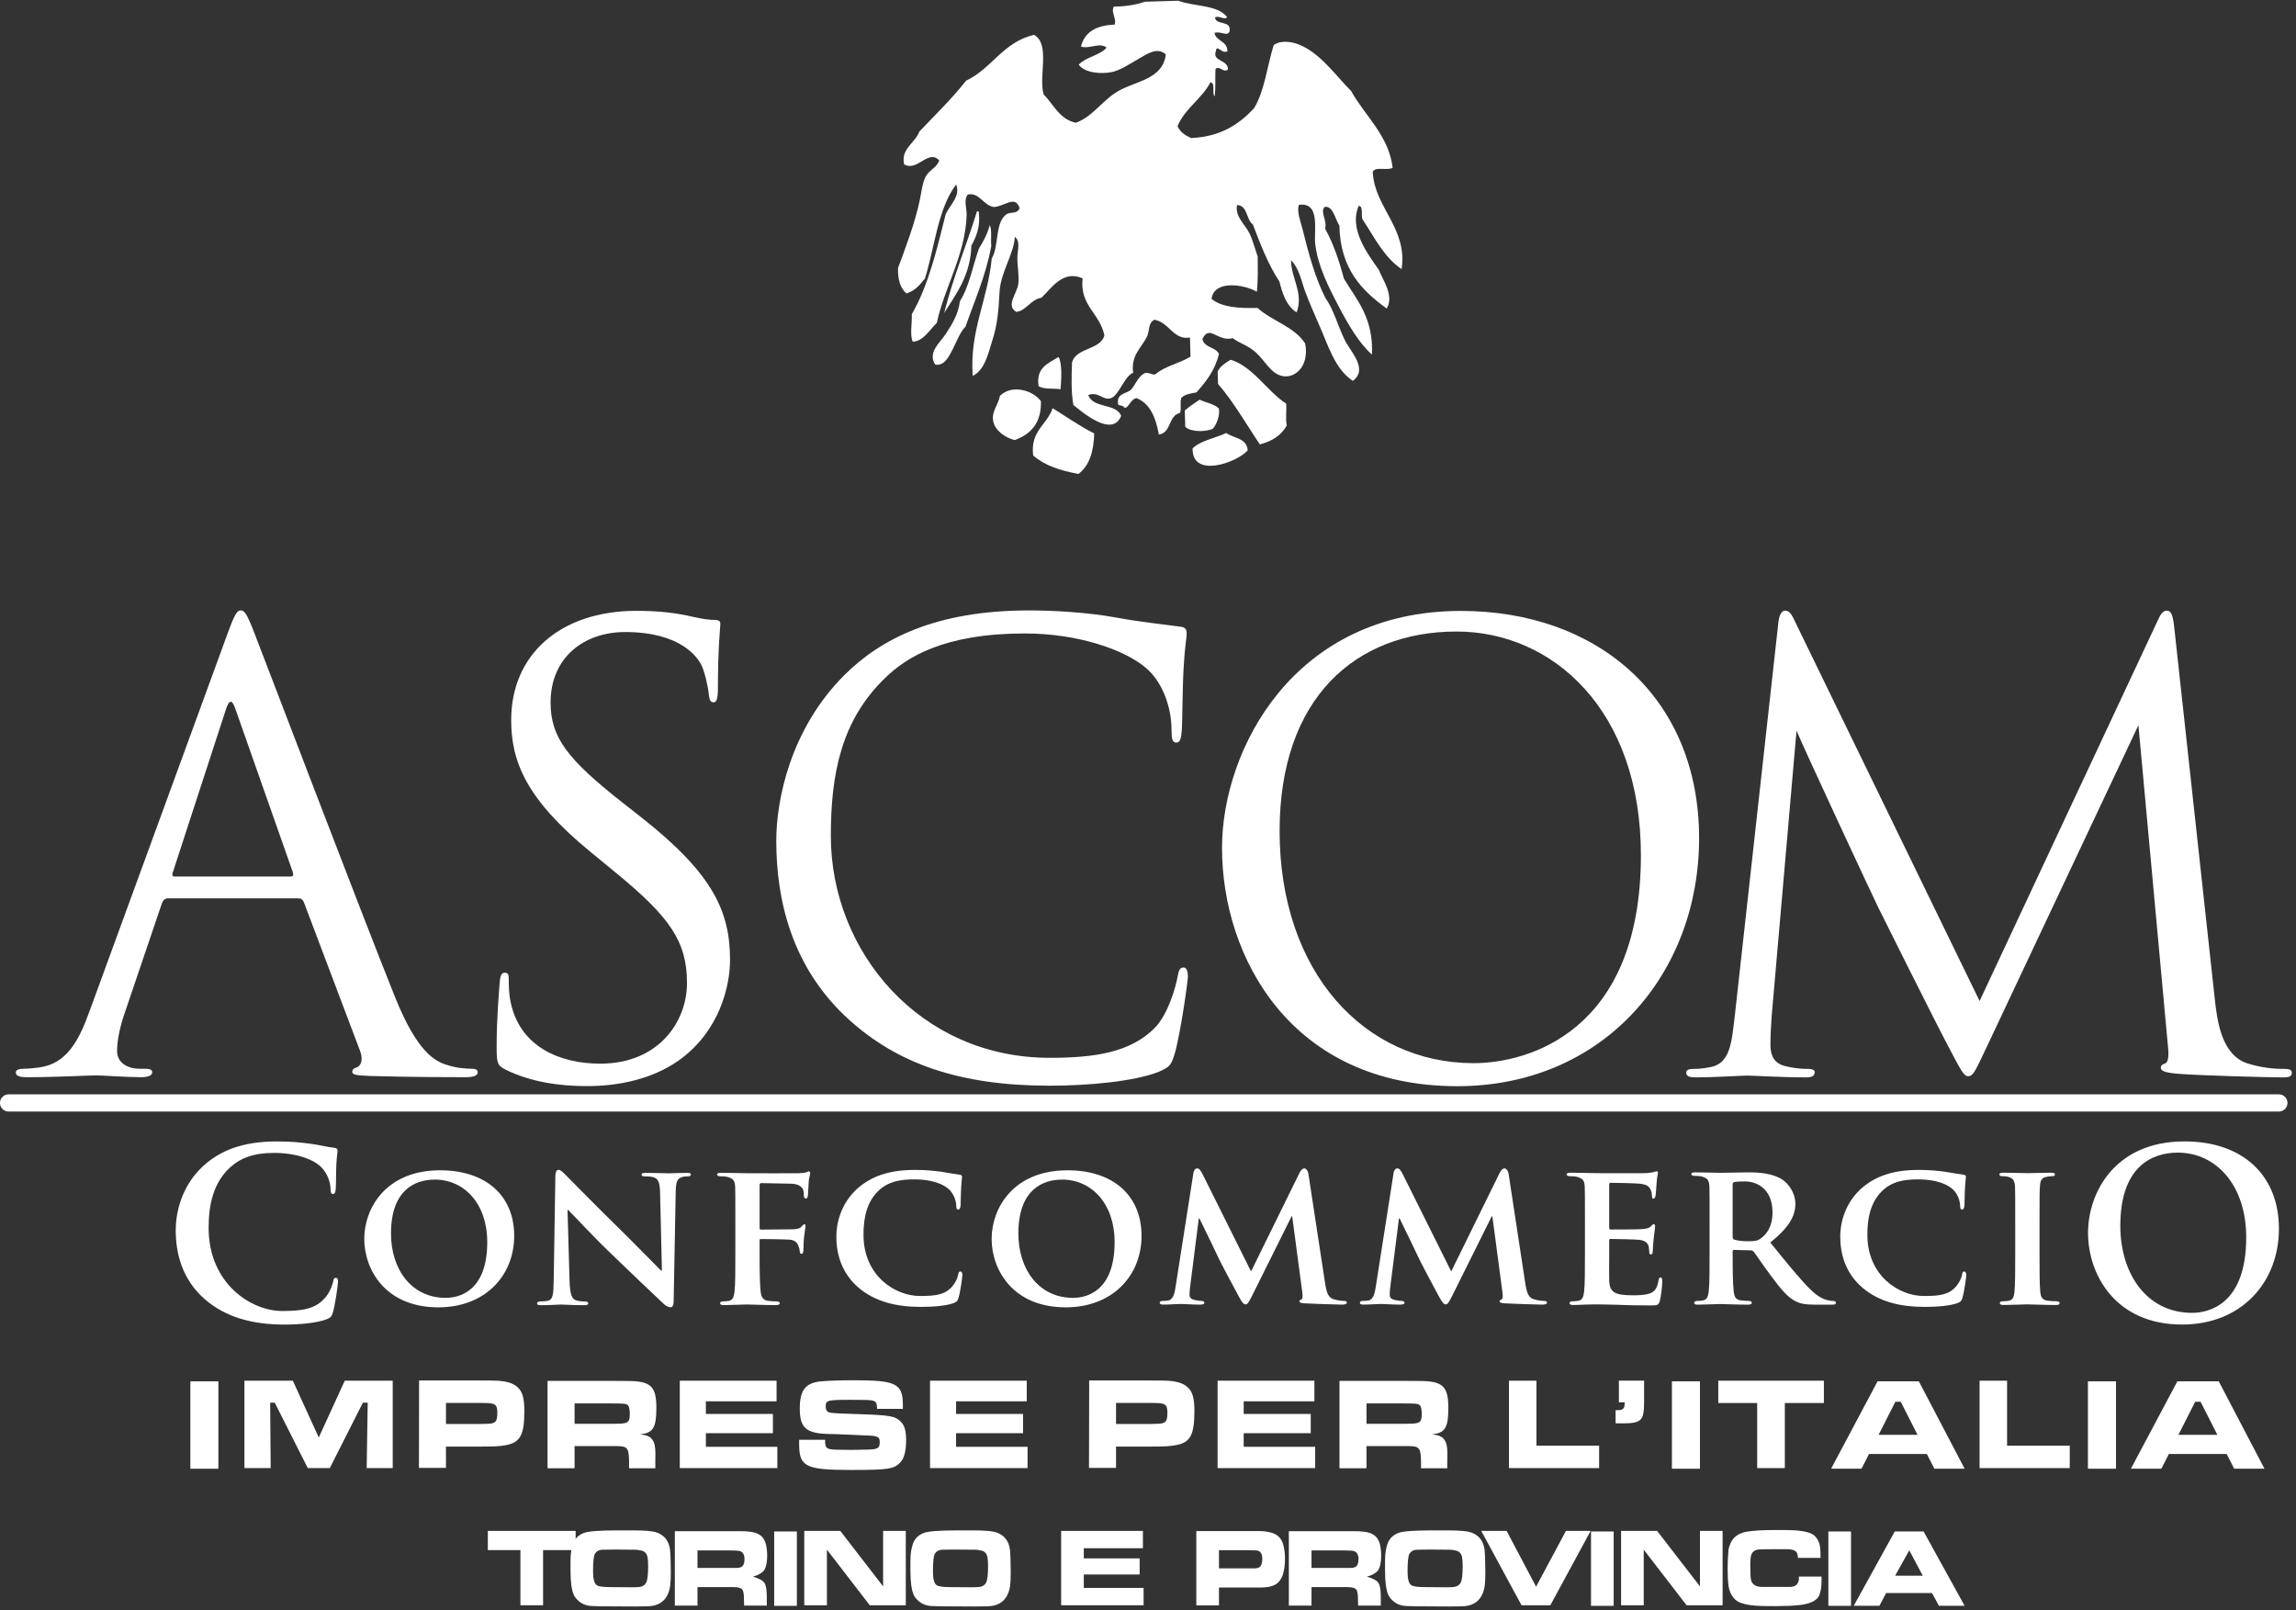 <?xml version="1.0" encoding="UTF-8" standalone="no"?>
<!DOCTYPE svg PUBLIC "-//W3C//DTD SVG 1.1//EN" "http://www.w3.org/Graphics/SVG/1.1/DTD/svg11.dtd">
<svg width="100%" height="100%" viewBox="0 0 231 162" version="1.1" xmlns="http://www.w3.org/2000/svg" xmlns:xlink="http://www.w3.org/1999/xlink" xml:space="preserve" xmlns:serif="http://www.serif.com/" style="fill-rule:evenodd;clip-rule:evenodd;stroke-linejoin:round;stroke-miterlimit:2;">
    <rect x="0" y="0" width="231" height="162" fill="#333333" stroke="none"/>
    <g transform="matrix(1,0,0,1,-923.279,-11183.2)">
        <g transform="matrix(1,0,0,1,943.872,11300.6)">
            <path d="M0,13.299C-2.303,11.282 -2.914,8.647 -2.914,6.365C-2.914,4.766 -2.422,1.998 -0.167,-0.073C1.526,-1.624 3.76,-2.563 7.26,-2.563C8.718,-2.563 9.588,-2.467 10.666,-2.327C11.561,-2.212 12.312,-2.001 13.018,-1.928C13.275,-1.905 13.369,-1.788 13.369,-1.647C13.369,-1.459 13.299,-1.18 13.252,-0.354C13.205,0.419 13.231,1.709 13.183,2.185C13.157,2.536 13.111,2.724 12.902,2.724C12.712,2.724 12.664,2.536 12.664,2.207C12.644,1.48 12.334,0.653 11.746,0.047C10.972,-0.779 9.142,-1.411 6.977,-1.411C4.933,-1.411 3.596,-0.895 2.561,0.047C0.844,1.618 0.397,3.851 0.397,6.13C0.397,11.722 4.653,14.496 7.802,14.496C9.892,14.496 11.16,14.264 12.1,13.182C12.501,12.737 12.805,12.053 12.902,11.631C12.97,11.253 13.018,11.16 13.205,11.16C13.369,11.16 13.418,11.327 13.418,11.511C13.418,11.798 13.135,13.838 12.902,14.636C12.782,15.039 12.687,15.157 12.289,15.318C11.35,15.698 9.561,15.862 8.059,15.862C4.84,15.862 2.137,15.157 0,13.299" style="fill:white;fill-rule:nonzero;"/>
        </g>
        <g transform="matrix(1,0,0,1,972.301,11307.5)">
            <path d="M0,0.667C0,-3.226 -2.336,-5.625 -5.275,-5.625C-7.305,-5.625 -9.684,-4.551 -9.684,-0.203C-9.684,3.42 -7.614,6.274 -4.179,6.274C-2.896,6.274 0,5.676 0,0.667M-12.373,0.334C-12.373,-2.666 -10.264,-6.56 -4.737,-6.56C-0.144,-6.56 2.711,-4.012 2.711,0.027C2.711,4.057 -0.224,7.227 -4.924,7.227C-10.223,7.227 -12.373,3.459 -12.373,0.334" style="fill:white;fill-rule:nonzero;"/>
        </g>
        <g transform="matrix(1,0,0,1,980.583,11303.5)">
            <path d="M0,8.608C0.041,9.974 0.268,10.389 0.621,10.513C0.932,10.617 1.282,10.635 1.573,10.635C1.778,10.635 1.881,10.722 1.881,10.821C1.881,10.968 1.717,11.011 1.469,11.011C0.29,11.011 -0.559,10.945 -0.892,10.945C-1.056,10.945 -1.925,11.011 -2.86,11.011C-3.107,11.011 -3.272,10.987 -3.272,10.821C-3.272,10.722 -3.145,10.635 -2.981,10.635C-2.734,10.635 -2.402,10.617 -2.155,10.555C-1.676,10.43 -1.615,9.951 -1.594,8.424L-1.428,-2.011C-1.428,-2.362 -1.305,-2.61 -1.117,-2.61C-0.892,-2.61 -0.644,-2.341 -0.333,-2.029C-0.104,-1.802 2.627,0.994 5.275,3.579C6.519,4.801 8.942,7.283 9.209,7.533L9.292,7.533L9.106,-0.293C9.083,-1.366 8.92,-1.68 8.484,-1.847C8.215,-1.949 7.782,-1.949 7.533,-1.949C7.307,-1.949 7.243,-2.029 7.243,-2.133C7.243,-2.279 7.43,-2.3 7.696,-2.3C8.65,-2.3 9.622,-2.255 10.016,-2.255C10.224,-2.255 10.905,-2.3 11.798,-2.3C12.044,-2.3 12.209,-2.279 12.209,-2.133C12.209,-2.029 12.106,-1.949 11.898,-1.949C11.714,-1.949 11.568,-1.949 11.341,-1.886C10.844,-1.74 10.699,-1.43 10.68,-0.436L10.471,10.656C10.471,11.049 10.327,11.218 10.183,11.218C9.87,11.218 9.622,11.028 9.435,10.844C8.299,9.784 6.023,7.614 4.119,5.772C2.13,3.871 0.207,1.736 -0.146,1.43L-0.207,1.43L0,8.608Z" style="fill:white;fill-rule:nonzero;"/>
        </g>
        <g transform="matrix(1,0,0,1,999.703,11306.1)">
            <path d="M0,3.352C0,5.045 0.023,6.289 0.102,7.036C0.167,7.554 0.292,7.884 0.828,7.97C1.076,8.009 1.471,8.027 1.717,8.027C1.947,8.027 2.029,8.134 2.029,8.213C2.029,8.339 1.906,8.403 1.636,8.403C0.474,8.403 -0.807,8.339 -1.281,8.339C-1.757,8.339 -2.918,8.403 -3.598,8.403C-3.849,8.403 -3.973,8.358 -3.973,8.213C-3.973,8.134 -3.908,8.027 -3.703,8.027C-3.435,8.027 -3.227,8.009 -3.063,7.97C-2.688,7.884 -2.586,7.554 -2.523,7.036C-2.441,6.289 -2.441,4.989 -2.441,3.289L-2.441,0.185C-2.441,-2.482 -2.441,-2.982 -2.46,-3.538C-2.504,-4.143 -2.669,-4.346 -3.249,-4.494C-3.391,-4.536 -3.703,-4.557 -3.973,-4.557C-4.137,-4.557 -4.284,-4.619 -4.284,-4.741C-4.284,-4.863 -4.137,-4.908 -3.849,-4.908C-2.918,-4.908 -1.757,-4.863 -1.241,-4.863C-0.538,-4.863 3.499,-4.848 3.935,-4.863C4.263,-4.887 4.493,-4.908 4.68,-4.949C4.782,-4.97 4.864,-5.051 4.968,-5.051C5.031,-5.051 5.092,-4.97 5.092,-4.887C5.092,-4.762 5.008,-4.557 4.947,-4.1C4.926,-3.914 4.886,-2.878 4.864,-2.674C4.845,-2.527 4.803,-2.318 4.68,-2.318C4.554,-2.318 4.452,-2.401 4.452,-2.61C4.452,-2.755 4.473,-3.023 4.347,-3.273C4.224,-3.521 3.872,-3.792 3.188,-3.812L0.167,-3.872C0.065,-3.872 0,-3.83 0,-3.622L0,0.637C0,0.742 0.023,0.806 0.128,0.806L2.672,0.783C2.981,0.783 3.232,0.783 3.499,0.765C3.83,0.742 4.098,0.68 4.263,0.453C4.37,0.349 4.41,0.269 4.514,0.269C4.575,0.269 4.619,0.328 4.619,0.432C4.619,0.539 4.535,1.009 4.473,1.571C4.43,1.923 4.41,2.727 4.41,2.857C4.41,3.001 4.39,3.245 4.202,3.245C4.098,3.245 4.038,3.123 4.038,3.001C4.038,2.875 3.993,2.667 3.912,2.462C3.83,2.212 3.604,1.86 3.043,1.821C2.586,1.778 0.434,1.757 0.128,1.757C0.044,1.757 0,1.778 0,1.902L0,3.352Z" style="fill:white;fill-rule:nonzero;"/>
        </g>
        <g transform="matrix(1,0,0,1,1009.7,11302.8)">
            <path d="M0,9.984C-1.798,8.467 -2.277,6.481 -2.277,4.785C-2.277,3.586 -1.882,1.517 -0.144,-0.037C1.183,-1.197 2.919,-1.899 5.63,-1.899C6.768,-1.899 7.452,-1.817 8.281,-1.713C8.96,-1.612 9.563,-1.486 10.098,-1.421C10.308,-1.405 10.371,-1.32 10.371,-1.215C10.371,-1.072 10.328,-0.864 10.286,-0.245C10.244,0.335 10.244,1.306 10.226,1.657C10.203,1.91 10.141,2.092 9.977,2.092C9.833,2.092 9.791,1.951 9.791,1.72C9.767,1.166 9.542,0.541 9.086,0.085C8.467,-0.513 7.245,-0.948 5.566,-0.948C3.974,-0.948 2.961,-0.659 2.131,0.044C0.786,1.205 0.455,2.901 0.455,4.621C0.455,8.8 3.682,10.786 6.128,10.786C7.739,10.786 8.632,10.66 9.359,9.854C9.667,9.503 9.911,9.005 9.977,8.675C10.014,8.405 10.06,8.321 10.203,8.321C10.328,8.321 10.41,8.488 10.41,8.633C10.41,8.844 10.203,10.372 10.014,10.972C9.935,11.284 9.853,11.368 9.542,11.491C8.816,11.78 7.429,11.883 6.251,11.883C3.766,11.883 1.655,11.368 0,9.984" style="fill:white;fill-rule:nonzero;"/>
        </g>
        <g transform="matrix(1,0,0,1,1035.42,11307.5)">
            <path d="M0,0.667C0,-3.226 -2.335,-5.625 -5.278,-5.625C-7.303,-5.625 -9.683,-4.551 -9.683,-0.203C-9.683,3.42 -7.612,6.274 -4.18,6.274C-2.896,6.274 0,5.676 0,0.667M-12.373,0.334C-12.373,-2.666 -10.263,-6.56 -4.734,-6.56C-0.143,-6.56 2.71,-4.012 2.71,0.027C2.71,4.057 -0.223,7.227 -4.924,7.227C-10.224,7.227 -12.373,3.459 -12.373,0.334" style="fill:white;fill-rule:nonzero;"/>
        </g>
        <g transform="matrix(1,0,0,1,1043.35,11314)">
            <path d="M0,-12.798C0.044,-13.087 0.21,-13.251 0.354,-13.251C0.539,-13.251 0.663,-13.17 0.91,-12.691L5.795,-2.884L10.679,-12.813C10.826,-13.104 10.992,-13.251 11.157,-13.251C11.302,-13.251 11.51,-13.063 11.57,-12.691L13.227,-1.824C13.392,-0.727 13.558,-0.256 14.119,-0.084C14.632,0.059 14.923,0.079 15.154,0.079C15.317,0.079 15.44,0.139 15.44,0.246C15.44,0.387 15.234,0.453 14.967,0.453C14.513,0.453 11.92,0.369 11.199,0.327C10.765,0.309 10.663,0.22 10.663,0.119C10.663,0.038 10.743,-0.024 10.863,-0.066C10.972,-0.107 11.012,-0.318 10.949,-0.812L9.937,-8.426L9.874,-8.426L5.961,-0.563C5.55,0.263 5.445,0.428 5.24,0.428C5.012,0.428 4.801,0.079 4.514,-0.461C4.08,-1.268 2.629,-3.955 2.422,-4.455C2.277,-4.786 1.203,-7.001 0.6,-8.221L0.539,-8.221L-0.331,-1.351C-0.372,-1.037 -0.392,-0.812 -0.392,-0.521C-0.392,-0.19 -0.142,-0.066 0.167,-0.003C0.477,0.059 0.644,0.079 0.812,0.079C0.974,0.079 1.1,0.164 1.1,0.246C1.1,0.41 0.932,0.453 0.663,0.453C-0.1,0.453 -0.928,0.387 -1.261,0.387C-1.613,0.387 -2.481,0.453 -3.058,0.453C-3.248,0.453 -3.393,0.41 -3.393,0.246C-3.393,0.164 -3.291,0.079 -3.105,0.079C-2.958,0.079 -2.837,0.079 -2.543,0.038C-2.048,-0.024 -1.882,-0.727 -1.801,-1.307L0,-12.798Z" style="fill:white;fill-rule:nonzero;"/>
        </g>
        <g transform="matrix(1,0,0,1,1063.49,11314)">
            <path d="M0,-12.798C0.043,-13.087 0.208,-13.251 0.353,-13.251C0.537,-13.251 0.661,-13.17 0.909,-12.691L5.795,-2.884L10.677,-12.813C10.826,-13.104 10.989,-13.251 11.156,-13.251C11.301,-13.251 11.508,-13.063 11.571,-12.691L13.226,-1.824C13.39,-0.727 13.557,-0.256 14.112,-0.084C14.632,0.059 14.924,0.079 15.149,0.079C15.315,0.079 15.44,0.139 15.44,0.246C15.44,0.387 15.233,0.453 14.962,0.453C14.51,0.453 11.923,0.369 11.198,0.327C10.76,0.309 10.658,0.22 10.658,0.119C10.658,0.038 10.741,-0.024 10.868,-0.066C10.968,-0.107 11.009,-0.318 10.947,-0.812L9.935,-8.426L9.87,-8.426L5.96,-0.563C5.543,0.263 5.442,0.428 5.236,0.428C5.008,0.428 4.802,0.079 4.511,-0.461C4.075,-1.268 2.63,-3.955 2.424,-4.455C2.277,-4.786 1.199,-7.001 0.602,-8.221L0.537,-8.221L-0.331,-1.351C-0.373,-1.037 -0.392,-0.812 -0.392,-0.521C-0.392,-0.19 -0.144,-0.066 0.167,-0.003C0.473,0.059 0.644,0.079 0.806,0.079C0.973,0.079 1.098,0.164 1.098,0.246C1.098,0.41 0.928,0.453 0.661,0.453C-0.104,0.453 -0.932,0.387 -1.261,0.387C-1.616,0.387 -2.483,0.453 -3.063,0.453C-3.25,0.453 -3.393,0.41 -3.393,0.246C-3.393,0.164 -3.292,0.079 -3.104,0.079C-2.957,0.079 -2.833,0.079 -2.547,0.038C-2.048,-0.024 -1.884,-0.727 -1.8,-1.307L0,-12.798Z" style="fill:white;fill-rule:nonzero;"/>
        </g>
        <g transform="matrix(1,0,0,1,1082.74,11309.3)">
            <path d="M0,-3.025C0,-5.692 0,-6.191 -0.022,-6.751C-0.061,-7.352 -0.227,-7.537 -0.805,-7.704C-0.948,-7.745 -1.261,-7.766 -1.529,-7.766C-1.716,-7.766 -1.84,-7.828 -1.84,-7.948C-1.84,-8.072 -1.696,-8.117 -1.43,-8.117C-0.474,-8.117 0.683,-8.072 1.199,-8.072C1.783,-8.072 5.82,-8.057 6.168,-8.072C6.497,-8.097 6.79,-8.159 6.939,-8.179C7.038,-8.2 7.141,-8.26 7.227,-8.26C7.329,-8.26 7.344,-8.179 7.344,-8.097C7.344,-7.969 7.243,-7.766 7.202,-6.959C7.182,-6.77 7.141,-6.004 7.102,-5.799C7.08,-5.716 7.038,-5.507 6.89,-5.507C6.77,-5.507 6.746,-5.59 6.746,-5.737C6.746,-5.861 6.727,-6.171 6.624,-6.379C6.478,-6.686 6.335,-6.936 5.422,-7.018C5.114,-7.061 2.939,-7.103 2.571,-7.103C2.487,-7.103 2.441,-7.039 2.441,-6.936L2.441,-2.59C2.441,-2.486 2.461,-2.403 2.571,-2.403C2.982,-2.403 5.342,-2.403 5.755,-2.444C6.192,-2.486 6.458,-2.53 6.624,-2.715C6.77,-2.837 6.829,-2.941 6.914,-2.941C6.996,-2.941 7.061,-2.86 7.061,-2.757C7.061,-2.65 7.018,-2.366 6.914,-1.474C6.872,-1.12 6.829,-0.417 6.829,-0.295C6.829,-0.149 6.808,0.103 6.643,0.103C6.523,0.103 6.478,0.035 6.478,-0.045C6.458,-0.233 6.458,-0.459 6.418,-0.688C6.312,-1.037 6.087,-1.308 5.402,-1.37C5.07,-1.409 3.003,-1.453 2.549,-1.453C2.461,-1.453 2.441,-1.37 2.441,-1.269L2.441,0.142C2.441,0.74 2.422,2.232 2.441,2.751C2.487,3.952 3.041,4.217 4.907,4.217C5.381,4.217 6.145,4.198 6.624,3.991C7.08,3.785 7.288,3.41 7.41,2.687C7.449,2.503 7.491,2.416 7.615,2.416C7.76,2.416 7.783,2.648 7.783,2.83C7.783,3.226 7.639,4.423 7.534,4.779C7.41,5.235 7.243,5.235 6.563,5.235C5.198,5.235 4.098,5.211 3.211,5.169C2.32,5.148 1.638,5.13 1.099,5.13C0.894,5.13 0.497,5.148 0.064,5.148C-0.371,5.169 -0.826,5.193 -1.198,5.193C-1.43,5.193 -1.55,5.13 -1.55,5.003C-1.55,4.925 -1.489,4.818 -1.261,4.818C-0.988,4.818 -0.783,4.799 -0.621,4.758C-0.245,4.675 -0.143,4.344 -0.081,3.826C0,3.08 0,1.693 0,0.079L0,-3.025Z" style="fill:white;fill-rule:nonzero;"/>
        </g>
        <g transform="matrix(1,0,0,1,1097.6,11308)">
            <path d="M0,-0.394C0,-0.209 0.042,-0.144 0.168,-0.084C0.559,0.041 1.094,0.079 1.554,0.079C2.278,0.079 2.527,0.023 2.834,-0.209C3.391,-0.605 4.012,-1.364 4.012,-2.816C4.012,-5.299 2.316,-5.941 1.243,-5.941C0.789,-5.941 0.353,-5.921 0.168,-5.879C0.042,-5.838 0,-5.774 0,-5.631L0,-0.394ZM-2.321,-1.76C-2.321,-4.427 -2.321,-4.927 -2.34,-5.486C-2.383,-6.088 -2.549,-6.272 -3.124,-6.439C-3.271,-6.48 -3.582,-6.501 -3.854,-6.501C-4.036,-6.501 -4.16,-6.563 -4.16,-6.685C-4.16,-6.807 -4.015,-6.852 -3.746,-6.852C-2.793,-6.852 -1.637,-6.807 -1.262,-6.807C-0.643,-6.807 1.012,-6.852 1.575,-6.852C2.73,-6.852 4.056,-6.751 5.03,-6.105C5.545,-5.754 6.311,-4.864 6.311,-3.685C6.311,-2.382 5.565,-1.221 3.787,0.207C5.4,2.193 6.683,3.788 7.778,4.884C8.791,5.898 9.437,5.981 9.726,6.044C9.912,6.083 10.015,6.083 10.162,6.083C10.306,6.083 10.387,6.19 10.387,6.268C10.387,6.413 10.264,6.458 10.037,6.458L8.298,6.458C7.283,6.458 6.787,6.353 6.311,6.104C5.523,5.711 4.84,4.884 3.827,3.514C3.104,2.567 2.339,1.387 2.108,1.116C2.008,1.015 1.902,0.993 1.777,0.993L0.144,0.949C0.059,0.949 0,0.993 0,1.098L0,1.344C0,2.981 0.019,4.345 0.103,5.091C0.168,5.609 0.248,5.94 0.806,6.023C1.072,6.064 1.468,6.083 1.697,6.083C1.842,6.083 1.928,6.19 1.928,6.268C1.928,6.395 1.777,6.458 1.554,6.458C0.493,6.458 -1.015,6.395 -1.284,6.395C-1.637,6.395 -2.793,6.458 -3.521,6.458C-3.746,6.458 -3.869,6.395 -3.869,6.268C-3.869,6.19 -3.813,6.083 -3.582,6.083C-3.315,6.083 -3.11,6.064 -2.943,6.023C-2.568,5.94 -2.464,5.609 -2.403,5.091C-2.321,4.345 -2.321,2.958 -2.321,1.344L-2.321,-1.76Z" style="fill:white;fill-rule:nonzero;"/>
        </g>
        <g transform="matrix(1,0,0,1,1110.7,11302.8)">
            <path d="M0,9.984C-1.803,8.467 -2.276,6.481 -2.276,4.785C-2.276,3.586 -1.886,1.517 -0.145,-0.037C1.177,-1.197 2.918,-1.899 5.628,-1.899C6.765,-1.899 7.449,-1.817 8.276,-1.713C8.959,-1.612 9.56,-1.486 10.098,-1.421C10.304,-1.405 10.369,-1.32 10.369,-1.215C10.369,-1.072 10.324,-0.864 10.285,-0.245C10.243,0.335 10.243,1.306 10.224,1.657C10.202,1.91 10.141,2.092 9.974,2.092C9.827,2.092 9.789,1.951 9.789,1.72C9.769,1.163 9.539,0.541 9.084,0.085C8.463,-0.513 7.244,-0.948 5.568,-0.948C3.974,-0.948 2.96,-0.659 2.13,0.044C0.788,1.205 0.453,2.901 0.453,4.621C0.453,8.8 3.683,10.786 6.124,10.786C7.74,10.786 8.631,10.66 9.355,9.854C9.665,9.503 9.915,9.005 9.974,8.675C10.017,8.405 10.059,8.321 10.202,8.321C10.324,8.321 10.408,8.488 10.408,8.633C10.408,8.844 10.202,10.372 10.017,10.972C9.931,11.284 9.853,11.368 9.539,11.491C8.817,11.78 7.428,11.883 6.249,11.883C3.765,11.883 1.655,11.368 0,9.984" style="fill:white;fill-rule:nonzero;"/>
        </g>
        <g transform="matrix(1,0,0,1,1126.03,11309.4)">
            <path d="M0,-3.126C0,-5.793 0,-6.292 -0.022,-6.852C-0.062,-7.453 -0.248,-7.659 -0.643,-7.781C-0.844,-7.846 -1.075,-7.867 -1.305,-7.867C-1.49,-7.867 -1.591,-7.906 -1.591,-8.07C-1.591,-8.173 -1.448,-8.218 -1.158,-8.218C-0.475,-8.218 0.766,-8.173 1.282,-8.173C1.739,-8.173 2.917,-8.218 3.625,-8.218C3.849,-8.218 3.993,-8.173 3.993,-8.07C3.993,-7.906 3.896,-7.867 3.705,-7.867C3.519,-7.867 3.376,-7.846 3.169,-7.805C2.672,-7.721 2.526,-7.471 2.487,-6.852C2.445,-6.292 2.445,-5.793 2.445,-3.126L2.445,-0.022C2.445,1.678 2.445,3.082 2.526,3.83C2.587,4.303 2.71,4.574 3.25,4.657C3.498,4.698 3.91,4.717 4.18,4.717C4.39,4.717 4.47,4.824 4.47,4.902C4.47,5.029 4.325,5.092 4.119,5.092C2.917,5.092 1.677,5.029 1.181,5.029C0.766,5.029 -0.475,5.092 -1.199,5.092C-1.426,5.092 -1.55,5.029 -1.55,4.902C-1.55,4.824 -1.49,4.717 -1.26,4.717C-0.994,4.717 -0.787,4.698 -0.622,4.657C-0.248,4.574 -0.144,4.322 -0.081,3.807C0,3.082 0,1.678 0,-0.022L0,-3.126Z" style="fill:white;fill-rule:nonzero;"/>
        </g>
        <g transform="matrix(1,0,0,1,1149.27,11306.8)">
            <path d="M0,0.891C0,-4.373 -3.034,-7.638 -6.886,-7.638C-9.59,-7.638 -12.666,-6.134 -12.666,-0.285C-12.666,4.605 -9.969,8.482 -5.452,8.482C-3.808,8.482 0,7.683 0,0.891M-15.913,0.444C-15.913,-3.577 -13.257,-8.767 -6.205,-8.767C-0.355,-8.767 3.291,-5.361 3.291,0.02C3.291,5.401 -0.472,9.658 -6.443,9.658C-13.186,9.658 -15.913,4.602 -15.913,0.444" style="fill:white;fill-rule:nonzero;"/>
        </g>
        <g transform="matrix(-1,0,0,1,1887.68,11164.5)">
            <rect x="942.429" y="157.672" width="2.82" height="8.791" style="fill:white;"/>
        </g>
        <g transform="matrix(1,0,0,1,952.741,11330.9)">
            <path d="M0,-8.792L2.61,-3.079L5.224,-8.792L10.049,-8.792L10.049,0L7.429,0L7.533,-6.579L7.047,-6.579L3.719,0L1.503,0L-1.819,-6.579L-2.281,-6.579L-2.229,0L-4.87,0L-4.87,-8.792L0,-8.792Z" style="fill:white;fill-rule:nonzero;"/>
        </g>
        <g transform="matrix(1,0,0,1,971.496,11326.5)">
            <path d="M0,-0.036L0.633,-0.051C1.637,-0.051 1.819,-0.217 1.819,-1.183C1.819,-1.977 1.611,-2.135 0.633,-2.146L0,-2.156L-3.348,-2.156L-3.348,-0.036L0,-0.036ZM-6.053,-4.414L0,-4.414C1.938,-4.414 2.188,-4.4 2.864,-4.24C3.3,-4.134 3.669,-3.939 3.933,-3.664C4.367,-3.218 4.538,-2.553 4.538,-1.341C4.538,1.048 4.129,1.809 2.719,2.086C2.032,2.206 1.702,2.235 0.028,2.235L-3.348,2.235L-3.348,4.378L-6.067,4.378L-6.053,-4.414Z" style="fill:white;fill-rule:nonzero;"/>
        </g>
        <g transform="matrix(1,0,0,1,984.807,11326.6)">
            <path d="M0,-0.155L0.602,-0.166C1.686,-0.176 1.834,-0.309 1.834,-1.18C1.834,-1.606 1.764,-1.898 1.648,-2.026C1.489,-2.181 1.24,-2.205 0,-2.205L-3.721,-2.205L-3.721,-0.155L0,-0.155ZM-6.44,-4.473L0.026,-4.473L1.573,-4.463C3.942,-4.463 4.508,-3.953 4.508,-1.746C4.508,0.14 4.204,0.706 3.098,0.875L2.86,0.919C2.86,0.919 3.059,0.945 3.098,0.945C4.037,1.036 4.412,1.562 4.412,2.79L4.412,2.881C4.404,3.197 4.404,3.41 4.404,3.503L4.404,4.318L1.764,4.318L1.764,3.844C1.764,2.315 1.625,2.102 0.634,2.09L-3.721,2.09L-3.721,4.318L-6.44,4.318L-6.44,-4.473Z" style="fill:white;fill-rule:nonzero;"/>
        </g>
        <g transform="matrix(1,0,0,1,1001.41,11330.9)">
            <path d="M0,-8.792L0,-6.718L-7.112,-6.718L-7.112,-5.447L-0.369,-5.447L-0.369,-3.512L-7.112,-3.512L-7.112,-2.142L0.078,-2.142L0.078,0L-9.738,0L-9.738,-8.792L0,-8.792Z" style="fill:white;fill-rule:nonzero;"/>
        </g>
        <g transform="matrix(1,0,0,1,1006.29,11325.1)">
            <path d="M0,2.952C0.008,3.875 0.107,3.944 1.544,3.956L2.678,3.97L4.046,3.944C5.301,3.93 5.499,3.842 5.499,3.162C5.499,2.662 5.286,2.555 4.263,2.522C3.968,2.503 3.337,2.479 2.348,2.438C1.554,2.4 0.841,2.371 0.226,2.365C-1.928,2.29 -2.545,1.728 -2.545,-0.187C-2.545,-2.032 -1.979,-2.77 -0.436,-2.925C0.353,-2.998 1.518,-3.036 2.955,-3.036C7.146,-3.036 7.826,-2.686 7.826,-0.554L7.826,-0.157L5.234,-0.157C5.21,-0.966 5.093,-1.044 3.836,-1.059L2.637,-1.068L2.491,-1.068C0.249,-1.068 0.063,-1.015 0.063,-0.426C0.063,-0.003 0.21,0.196 0.595,0.232C0.989,0.29 1.565,0.316 3.282,0.368C6.5,0.474 7.013,0.555 7.585,1.095C7.989,1.489 8.153,2.018 8.153,2.996C8.153,4.047 7.967,4.774 7.613,5.179C6.975,5.892 6.45,5.988 2.637,5.988C-1.979,5.988 -2.61,5.661 -2.61,3.364L-2.61,2.952L0,2.952Z" style="fill:white;fill-rule:nonzero;"/>
        </g>
        <g transform="matrix(1,0,0,1,1026.58,11330.9)">
            <path d="M0,-8.792L0,-6.718L-7.112,-6.718L-7.112,-5.447L-0.371,-5.447L-0.371,-3.512L-7.112,-3.512L-7.112,-2.142L0.081,-2.142L0.081,0L-9.731,0L-9.731,-8.792L0,-8.792Z" style="fill:white;fill-rule:nonzero;"/>
        </g>
        <g transform="matrix(1,0,0,1,1038.91,11326.5)">
            <path d="M0,-0.036L0.636,-0.051C1.638,-0.051 1.821,-0.217 1.821,-1.183C1.821,-1.977 1.612,-2.135 0.636,-2.146L0,-2.156L-3.347,-2.156L-3.347,-0.036L0,-0.036ZM-6.048,-4.414L0,-4.414C1.934,-4.414 2.193,-4.4 2.867,-4.24C3.298,-4.134 3.667,-3.939 3.931,-3.664C4.372,-3.218 4.538,-2.553 4.538,-1.341C4.538,1.048 4.131,1.809 2.719,2.086C2.03,2.206 1.705,2.235 0.031,2.235L-3.347,2.235L-3.347,4.378L-6.067,4.378L-6.048,-4.414Z" style="fill:white;fill-rule:nonzero;"/>
        </g>
        <g transform="matrix(1,0,0,1,1055.52,11330.9)">
            <path d="M0,-8.792L0,-6.718L-7.113,-6.718L-7.113,-5.447L-0.369,-5.447L-0.369,-3.512L-7.113,-3.512L-7.113,-2.142L0.078,-2.142L0.078,0L-9.738,0L-9.738,-8.792L0,-8.792Z" style="fill:white;fill-rule:nonzero;"/>
        </g>
        <g transform="matrix(1,0,0,1,1064.48,11326.6)">
            <path d="M0,-0.155L0.61,-0.166C1.694,-0.176 1.839,-0.309 1.839,-1.18C1.839,-1.606 1.769,-1.898 1.65,-2.026C1.495,-2.181 1.245,-2.205 0,-2.205L-3.718,-2.205L-3.718,-0.155L0,-0.155ZM-6.435,-4.473L0.032,-4.473L1.578,-4.463C3.944,-4.463 4.517,-3.953 4.517,-1.746C4.517,0.14 4.209,0.706 3.103,0.875L2.87,0.919C2.87,0.919 3.064,0.945 3.103,0.945C4.04,1.036 4.421,1.562 4.421,2.79L4.421,2.881C4.408,3.197 4.408,3.41 4.408,3.503L4.408,4.318L1.769,4.318L1.769,3.844C1.769,2.315 1.625,2.102 0.636,2.09L-3.718,2.09L-3.718,4.318L-6.435,4.318L-6.435,-4.473Z" style="fill:white;fill-rule:nonzero;"/>
        </g>
        <g transform="matrix(1,0,0,1,1077.86,11330.9)">
            <path d="M0,-8.792L0,-2.253L6.306,-2.253L6.306,0L-2.763,0L-2.763,-8.792L0,-8.792Z" style="fill:white;fill-rule:nonzero;"/>
        </g>
        <g transform="matrix(1,0,0,1,1088.69,11326.4)">
            <path d="M0,-4.297L0,-2.161C0,-0.249 -0.265,0 -2.234,0C-2.468,0 -2.602,0 -2.867,-0.007L-2.867,-1.329L-2.626,-1.329C-2.126,-1.329 -1.957,-1.503 -1.957,-1.977L-1.957,-2.117L-2.535,-2.117L-2.535,-4.297L0,-4.297Z" style="fill:white;fill-rule:nonzero;"/>
        </g>
        <g transform="matrix(-1,0,0,1,2185.79,11164.5)">
            <rect x="1091.48" y="157.672" width="2.82" height="8.791" style="fill:white;"/>
        </g>
        <g transform="matrix(1,0,0,1,1106.78,11330.9)">
            <path d="M0,-8.792L0,-6.548L-3.929,-6.548L-3.929,0L-6.711,0L-6.711,-6.548L-10.626,-6.548L-10.626,-8.792L0,-8.792Z" style="fill:white;fill-rule:nonzero;"/>
        </g>
        <g transform="matrix(1,0,0,1,1114.51,11328.9)">
            <path d="M0,-4.673L-0.538,-4.673L-2.226,-1.347L1.692,-1.347L0,-4.673ZM2.626,0.579L-3.189,0.579L-3.941,2.06L-7.003,2.06L-2.328,-6.733L1.821,-6.733L6.428,2.06L3.381,2.06L2.626,0.579Z" style="fill:white;fill-rule:nonzero;"/>
        </g>
        <g transform="matrix(1,0,0,1,1125.21,11330.9)">
            <path d="M0,-8.792L0,-2.253L6.306,-2.253L6.306,0L-2.766,0L-2.766,-8.792L0,-8.792Z" style="fill:white;fill-rule:nonzero;"/>
        </g>
        <g transform="matrix(-1,0,0,1,2269.52,11164.5)">
            <rect x="1133.35" y="157.672" width="2.824" height="8.791" style="fill:white;"/>
        </g>
        <g transform="matrix(1,0,0,1,1144.68,11328.9)">
            <path d="M0,-4.673L-0.542,-4.673L-2.232,-1.347L1.687,-1.347L0,-4.673ZM2.623,0.579L-3.191,0.579L-3.944,2.06L-7.009,2.06L-2.335,-6.733L1.824,-6.733L6.425,2.06L3.378,2.06L2.623,0.579Z" style="fill:white;fill-rule:nonzero;"/>
        </g>
        <g transform="matrix(1,0,0,1,1152.56,11293.3)">
            <path d="M0,1.728L-228.42,1.728C-228.897,1.728 -229.283,1.341 -229.283,0.864C-229.283,0.388 -228.897,0 -228.42,0L0,0C0.477,0 0.863,0.388 0.863,0.864C0.863,1.341 0.477,1.728 0,1.728" style="fill:white;fill-rule:nonzero;"/>
        </g>
        <g transform="matrix(1,0,0,1,981.194,11344.7)">
            <path d="M0,-7.481L0,-5.55L-3.276,-5.55L-3.276,0L-5.556,0L-5.556,-5.55L-8.833,-5.55L-8.833,-7.481L0,-7.481Z" style="fill:white;fill-rule:nonzero;"/>
        </g>
        <g transform="matrix(1,0,0,1,986.832,11339.1)">
            <path d="M0,3.793C0.361,3.793 0.633,3.781 0.816,3.756C1.119,3.714 1.335,3.566 1.464,3.313C1.592,3.059 1.657,2.516 1.657,1.684C1.657,1.26 1.636,0.954 1.595,0.767C1.528,0.418 1.341,0.2 1.034,0.112C0.934,0.087 0.82,0.064 0.691,0.043C0.563,0.023 0.436,0.012 0.311,0.012L-1.146,-0L-1.968,-0C-2.097,-0 -2.27,0.002 -2.488,0.006C-2.706,0.01 -2.84,0.012 -2.89,0.012C-3.077,0.012 -3.235,0.045 -3.364,0.109C-3.492,0.174 -3.6,0.272 -3.687,0.401C-3.821,0.602 -3.887,1.208 -3.887,2.219C-3.887,2.93 -3.771,3.378 -3.538,3.561C-3.372,3.703 -2.909,3.775 -2.149,3.775L0,3.793ZM-2.9,5.706C-3.071,5.706 -3.246,5.702 -3.426,5.696C-3.607,5.69 -3.753,5.685 -3.865,5.681C-4.213,5.681 -4.522,5.625 -4.792,5.512C-5.061,5.4 -5.294,5.238 -5.488,5.026C-5.654,4.86 -5.773,4.688 -5.843,4.509C-5.943,4.281 -6.019,3.964 -6.073,3.559C-6.127,3.155 -6.154,2.661 -6.154,2.08L-6.154,1.109C-6.154,0.78 -6.135,0.485 -6.095,0.221C-6.056,-0.043 -5.996,-0.297 -5.917,-0.542C-5.743,-1.09 -5.361,-1.472 -4.771,-1.689C-4.555,-1.767 -4.171,-1.828 -3.619,-1.869C-3.067,-1.911 -2.34,-1.931 -1.439,-1.931L0.199,-1.931C1.345,-1.931 2.114,-1.863 2.504,-1.726C3.293,-1.452 3.746,-0.871 3.862,0.017C3.874,0.137 3.887,0.299 3.899,0.502C3.912,0.705 3.918,0.907 3.918,1.106L3.937,2.338C3.937,2.857 3.918,3.275 3.881,3.593C3.843,3.91 3.765,4.204 3.644,4.473C3.47,4.875 3.206,5.182 2.851,5.391C2.496,5.601 2.054,5.706 1.523,5.706L0.366,5.724L-2.9,5.706Z" style="fill:white;fill-rule:nonzero;"/>
        </g>
        <g transform="matrix(1,0,0,1,993.455,11342.8)">
            <path d="M0,-3.619L0,-1.856L3.912,-1.856C4.007,-1.856 4.093,-1.863 4.17,-1.875C4.247,-1.888 4.319,-1.911 4.385,-1.944C4.614,-2.045 4.728,-2.317 4.728,-2.76C4.728,-3.061 4.649,-3.284 4.491,-3.431C4.371,-3.544 4.14,-3.601 3.799,-3.601L3.133,-3.619L0,-3.619ZM4.323,-5.55C4.572,-5.55 4.743,-5.547 4.837,-5.541C4.93,-5.534 5.068,-5.521 5.251,-5.5C5.948,-5.43 6.424,-5.176 6.677,-4.74C6.773,-4.574 6.844,-4.4 6.889,-4.217C6.927,-4.039 6.956,-3.857 6.976,-3.672C6.997,-3.487 7.007,-3.297 7.007,-3.102C7.007,-2.483 6.924,-2.02 6.758,-1.713C6.592,-1.406 6.198,-1.159 5.575,-0.972C6.202,-0.798 6.591,-0.585 6.743,-0.334C6.894,-0.082 6.97,0.367 6.97,1.015L6.97,1.931L4.69,1.931L4.672,1.239C4.672,0.77 4.616,0.463 4.503,0.318C4.379,0.156 4.084,0.075 3.619,0.075L0,0.075L0,1.931L-2.28,1.931L-2.28,-5.55L4.323,-5.55Z" style="fill:white;fill-rule:nonzero;"/>
        </g>
        <g transform="matrix(1,0,0,1,0,11193.4)">
            <rect x="1001.17" y="143.877" width="2.28" height="7.481" style="fill:white;"/>
        </g>
        <g transform="matrix(1,0,0,1,1007.82,11344.7)">
            <path d="M0,-7.481L4.31,-1.9L4.31,-7.481L6.59,-7.481L6.59,0L2.965,0L-1.345,-5.594L-1.345,0L-3.625,0L-3.625,-7.481L0,-7.481Z" style="fill:white;fill-rule:nonzero;"/>
        </g>
        <g transform="matrix(1,0,0,1,1021.03,11339.1)">
            <path d="M0,3.793C0.361,3.793 0.633,3.781 0.816,3.756C1.119,3.714 1.335,3.566 1.464,3.313C1.592,3.059 1.657,2.516 1.657,1.684C1.657,1.26 1.636,0.954 1.595,0.767C1.528,0.418 1.341,0.2 1.034,0.112C0.934,0.087 0.82,0.064 0.691,0.043C0.563,0.023 0.436,0.012 0.311,0.012L-1.146,-0L-1.968,-0C-2.097,-0 -2.27,0.002 -2.488,0.006C-2.706,0.01 -2.84,0.012 -2.89,0.012C-3.077,0.012 -3.235,0.045 -3.364,0.109C-3.492,0.174 -3.6,0.272 -3.687,0.401C-3.821,0.602 -3.887,1.208 -3.887,2.219C-3.887,2.93 -3.771,3.378 -3.538,3.561C-3.372,3.703 -2.909,3.775 -2.149,3.775L0,3.793ZM-2.9,5.706C-3.071,5.706 -3.246,5.702 -3.426,5.696C-3.607,5.69 -3.753,5.685 -3.865,5.681C-4.213,5.681 -4.522,5.625 -4.792,5.512C-5.061,5.4 -5.294,5.238 -5.488,5.026C-5.654,4.86 -5.773,4.688 -5.843,4.509C-5.943,4.281 -6.019,3.964 -6.073,3.559C-6.127,3.155 -6.154,2.661 -6.154,2.08L-6.154,1.109C-6.154,0.78 -6.135,0.485 -6.095,0.221C-6.056,-0.043 -5.996,-0.297 -5.917,-0.542C-5.743,-1.09 -5.361,-1.472 -4.771,-1.689C-4.555,-1.767 -4.171,-1.828 -3.619,-1.869C-3.067,-1.911 -2.34,-1.931 -1.439,-1.931L0.199,-1.931C1.345,-1.931 2.114,-1.863 2.504,-1.726C3.293,-1.452 3.746,-0.871 3.862,0.017C3.874,0.137 3.887,0.299 3.899,0.502C3.912,0.705 3.918,0.907 3.918,1.106L3.937,2.338C3.937,2.857 3.918,3.275 3.881,3.593C3.843,3.91 3.765,4.204 3.644,4.473C3.47,4.875 3.206,5.182 2.851,5.391C2.496,5.601 2.054,5.706 1.523,5.706L0.366,5.724L-2.9,5.706Z" style="fill:white;fill-rule:nonzero;"/>
        </g>
        <g transform="matrix(1,0,0,1,1030.04,11344.7)">
            <path d="M0,-7.481L8.228,-7.481L8.228,-5.737L2.28,-5.737L2.28,-4.715L7.898,-4.715L7.898,-3.096L2.28,-3.096L2.28,-1.744L8.297,-1.744L8.297,0L0,0L0,-7.481Z" style="fill:white;fill-rule:nonzero;"/>
        </g>
        <g transform="matrix(1,0,0,1,1045.92,11342.8)">
            <path d="M0,-3.644L0,-1.813L3.582,-1.813C3.901,-1.813 4.111,-1.901 4.211,-2.078C4.31,-2.255 4.36,-2.488 4.36,-2.779C4.36,-3.049 4.305,-3.256 4.195,-3.401C4.085,-3.546 3.922,-3.619 3.706,-3.619L2.734,-3.644L0,-3.644ZM-2.28,-5.562L4.092,-5.562C4.283,-5.562 4.466,-5.551 4.641,-5.528C4.815,-5.505 4.998,-5.471 5.189,-5.425C5.878,-5.263 6.31,-4.83 6.484,-4.127C6.588,-3.715 6.64,-3.273 6.64,-2.803C6.64,-1.45 6.337,-0.589 5.731,-0.219C5.494,-0.069 5.195,0.029 4.834,0.075C4.713,0.087 4.594,0.097 4.476,0.106C4.357,0.114 4.236,0.118 4.111,0.118L0,0.118L0,1.918L-2.28,1.918L-2.28,-5.562Z" style="fill:white;fill-rule:nonzero;"/>
        </g>
        <g transform="matrix(1,0,0,1,1055.23,11342.8)">
            <path d="M0,-3.619L0,-1.856L3.912,-1.856C4.007,-1.856 4.093,-1.863 4.17,-1.875C4.247,-1.888 4.319,-1.911 4.385,-1.944C4.614,-2.045 4.728,-2.317 4.728,-2.76C4.728,-3.061 4.649,-3.284 4.491,-3.431C4.371,-3.544 4.14,-3.601 3.8,-3.601L3.133,-3.619L0,-3.619ZM4.323,-5.55C4.572,-5.55 4.743,-5.547 4.837,-5.541C4.93,-5.534 5.068,-5.521 5.251,-5.5C5.949,-5.43 6.424,-5.176 6.677,-4.74C6.773,-4.574 6.844,-4.4 6.889,-4.217C6.927,-4.039 6.956,-3.857 6.976,-3.672C6.997,-3.487 7.008,-3.297 7.008,-3.102C7.008,-2.483 6.924,-2.02 6.758,-1.713C6.592,-1.406 6.198,-1.159 5.575,-0.972C6.202,-0.798 6.591,-0.585 6.743,-0.334C6.894,-0.082 6.97,0.367 6.97,1.015L6.97,1.931L4.69,1.931L4.672,1.239C4.672,0.77 4.616,0.463 4.504,0.318C4.379,0.156 4.084,0.075 3.619,0.075L0,0.075L0,1.931L-2.28,1.931L-2.28,-5.55L4.323,-5.55Z" style="fill:white;fill-rule:nonzero;"/>
        </g>
        <g transform="matrix(1,0,0,1,1068.78,11339.1)">
            <path d="M0,3.793C0.361,3.793 0.633,3.781 0.816,3.756C1.119,3.714 1.335,3.566 1.464,3.313C1.592,3.059 1.657,2.516 1.657,1.684C1.657,1.26 1.636,0.954 1.595,0.767C1.528,0.418 1.341,0.2 1.034,0.112C0.934,0.087 0.82,0.064 0.691,0.043C0.563,0.023 0.436,0.012 0.311,0.012L-1.146,-0L-1.968,-0C-2.097,-0 -2.271,0.002 -2.488,0.006C-2.706,0.01 -2.84,0.012 -2.89,0.012C-3.077,0.012 -3.235,0.045 -3.364,0.109C-3.492,0.174 -3.6,0.272 -3.688,0.401C-3.821,0.602 -3.887,1.208 -3.887,2.219C-3.887,2.93 -3.771,3.378 -3.538,3.561C-3.372,3.703 -2.909,3.775 -2.149,3.775L0,3.793ZM-2.901,5.706C-3.071,5.706 -3.246,5.702 -3.426,5.696C-3.607,5.69 -3.753,5.685 -3.865,5.681C-4.213,5.681 -4.522,5.625 -4.792,5.512C-5.061,5.4 -5.294,5.238 -5.489,5.026C-5.655,4.86 -5.773,4.688 -5.843,4.509C-5.943,4.281 -6.02,3.964 -6.073,3.559C-6.127,3.155 -6.154,2.661 -6.154,2.08L-6.154,1.109C-6.154,0.78 -6.135,0.485 -6.095,0.221C-6.056,-0.043 -5.996,-0.297 -5.917,-0.542C-5.743,-1.09 -5.361,-1.472 -4.771,-1.689C-4.555,-1.767 -4.172,-1.828 -3.619,-1.869C-3.067,-1.911 -2.34,-1.931 -1.439,-1.931L0.199,-1.931C1.345,-1.931 2.114,-1.863 2.504,-1.726C3.293,-1.452 3.746,-0.871 3.862,0.017C3.874,0.137 3.887,0.299 3.899,0.502C3.912,0.705 3.918,0.907 3.918,1.106L3.937,2.338C3.937,2.857 3.918,3.275 3.881,3.593C3.843,3.91 3.765,4.204 3.644,4.473C3.47,4.875 3.206,5.182 2.851,5.391C2.496,5.601 2.054,5.706 1.523,5.706L0.366,5.724L-2.901,5.706Z" style="fill:white;fill-rule:nonzero;"/>
        </g>
        <g transform="matrix(1,0,0,1,1074.86,11344.7)">
            <path d="M0,-7.481L2.965,-1.869L5.967,-7.481L8.453,-7.481L4.398,0L1.501,0L-2.554,-7.481L0,-7.481Z" style="fill:white;fill-rule:nonzero;"/>
        </g>
        <g transform="matrix(1,0,0,1,0,11193.4)">
            <rect x="1083.35" y="143.877" width="2.28" height="7.481" style="fill:white;"/>
        </g>
        <g transform="matrix(1,0,0,1,1090,11344.7)">
            <path d="M0,-7.481L4.311,-1.9L4.311,-7.481L6.59,-7.481L6.59,0L2.965,0L-1.345,-5.594L-1.345,0L-3.625,0L-3.625,-7.481L0,-7.481Z" style="fill:white;fill-rule:nonzero;"/>
        </g>
        <g transform="matrix(1,0,0,1,1103.86,11342.7)">
            <path d="M0,-3.482C-0.187,-3.586 -0.453,-3.638 -0.797,-3.638L-2.187,-3.638C-2.539,-3.638 -2.808,-3.635 -2.993,-3.632C-3.178,-3.627 -3.345,-3.623 -3.495,-3.619C-3.723,-3.619 -3.913,-3.572 -4.064,-3.479C-4.216,-3.385 -4.323,-3.251 -4.385,-3.076C-4.418,-2.985 -4.443,-2.853 -4.46,-2.68C-4.477,-2.507 -4.485,-2.276 -4.485,-1.984C-4.485,-1.227 -4.46,-0.745 -4.41,-0.537C-4.289,-0.075 -3.91,0.156 -3.273,0.156L-0.501,0.156C0.045,0.156 0.347,-0.1 0.405,-0.612L0.405,-0.884L2.685,-0.884L2.685,-0.518C2.685,0.089 2.618,0.567 2.485,0.914C2.435,1.072 2.348,1.21 2.224,1.33C1.879,1.685 1.25,1.907 0.336,1.993C0.149,2.01 -0.054,2.026 -0.274,2.043C-0.494,2.06 -0.754,2.068 -1.053,2.068L-1.931,2.087C-2.267,2.087 -2.554,2.085 -2.791,2.08C-3.027,2.076 -3.254,2.072 -3.47,2.068C-3.611,2.068 -3.765,2.061 -3.934,2.046C-4.102,2.032 -4.281,2.012 -4.473,1.987C-4.796,1.95 -5.095,1.881 -5.369,1.782C-5.698,1.682 -5.955,1.514 -6.142,1.277C-6.424,0.953 -6.599,0.56 -6.665,0.1C-6.731,-0.361 -6.765,-0.92 -6.765,-1.576C-6.765,-2.257 -6.742,-2.838 -6.696,-3.32C-6.696,-3.457 -6.681,-3.591 -6.65,-3.722C-6.618,-3.853 -6.574,-3.989 -6.516,-4.13C-6.254,-4.832 -5.687,-5.257 -4.815,-5.407C-4.142,-5.514 -3.218,-5.569 -2.043,-5.569L-1.003,-5.569C0.272,-5.569 1.169,-5.442 1.688,-5.189C2.062,-5.006 2.328,-4.651 2.485,-4.124C2.552,-3.891 2.585,-3.438 2.585,-2.766L0.305,-2.766C0.305,-3.131 0.203,-3.37 0,-3.482" style="fill:white;fill-rule:nonzero;"/>
        </g>
        <g transform="matrix(1,0,0,1,0,11193.4)">
            <rect x="1107.23" y="143.877" width="2.28" height="7.481" style="fill:white;"/>
        </g>
        <g transform="matrix(1,0,0,1,1113.95,11340.3)">
            <path d="M0,1.426L2.778,1.426L1.42,-1.128L0,1.426ZM-0.037,-3.027L2.859,-3.027L6.989,4.453L4.404,4.453L3.706,3.17L-0.909,3.17L-1.582,4.453L-4.167,4.453L-0.037,-3.027Z" style="fill:white;fill-rule:nonzero;"/>
        </g>
        <g transform="matrix(1,0,0,1,952.5,11264.8)">
            <path d="M0,6.586C0.305,6.586 0.305,6.403 0.244,6.159L-5.55,-10.308C-5.855,-11.223 -6.16,-11.223 -6.465,-10.308L-11.832,6.159C-11.954,6.464 -11.832,6.586 -11.649,6.586L0,6.586ZM-12.32,8.782C-12.625,8.782 -12.808,8.965 -12.93,9.27L-16.589,20.065C-17.138,21.59 -17.443,23.053 -17.443,24.151C-17.443,25.371 -16.284,25.92 -15.247,25.92L-14.699,25.92C-14.089,25.92 -13.906,26.042 -13.906,26.286C-13.906,26.652 -14.455,26.774 -15.004,26.774C-16.467,26.774 -18.907,26.591 -19.578,26.591C-20.249,26.591 -23.603,26.774 -26.47,26.774C-27.263,26.774 -27.629,26.652 -27.629,26.286C-27.629,26.042 -27.324,25.92 -26.775,25.92C-26.348,25.92 -25.799,25.859 -25.311,25.798C-22.505,25.432 -21.286,23.115 -20.188,20.065L-6.343,-17.81C-5.611,-19.823 -5.367,-20.188 -5.001,-20.188C-4.635,-20.188 -4.391,-19.884 -3.659,-17.993C-2.745,-15.675 6.831,9.514 10.551,18.784C12.747,24.213 14.516,25.188 15.796,25.554C16.711,25.859 17.687,25.92 18.175,25.92C18.541,25.92 18.846,25.981 18.846,26.286C18.846,26.652 18.297,26.774 17.626,26.774C16.711,26.774 12.259,26.774 8.051,26.652C6.892,26.591 6.221,26.591 6.221,26.225C6.221,25.981 6.404,25.859 6.648,25.798C7.014,25.676 7.38,25.127 7.014,24.151L1.342,9.148C1.22,8.904 1.098,8.782 0.793,8.782L-12.32,8.782Z" style="fill:white;fill-rule:nonzero;"/>
        </g>
        <g transform="matrix(1,0,0,1,974.161,11246.3)">
            <path d="M0,44.522C-0.854,44.095 -0.915,43.851 -0.915,42.204C-0.915,39.155 -0.671,36.715 -0.61,35.74C-0.549,35.069 -0.427,34.763 -0.122,34.763C0.244,34.763 0.305,34.947 0.305,35.434C0.305,35.984 0.305,36.837 0.488,37.691C1.403,42.204 5.428,43.912 9.515,43.912C15.37,43.912 18.236,39.704 18.236,35.8C18.236,31.592 16.467,29.153 11.222,24.822L8.478,22.566C2.013,17.26 0.549,13.478 0.549,9.331C0.549,2.805 5.428,-1.647 13.174,-1.647C15.553,-1.647 17.321,-1.403 18.846,-1.038C20.005,-0.793 20.493,-0.733 20.981,-0.733C21.469,-0.733 21.591,-0.611 21.591,-0.306C21.591,-0.001 21.347,2.012 21.347,6.159C21.347,7.135 21.225,7.562 20.92,7.562C20.554,7.562 20.493,7.257 20.432,6.769C20.371,6.037 20.005,4.39 19.639,3.72C19.273,3.049 17.626,0.487 12.015,0.487C7.807,0.487 4.513,3.11 4.513,7.562C4.513,11.038 6.099,13.234 11.954,17.808L13.662,19.15C20.859,24.822 22.567,28.603 22.567,33.483C22.567,35.984 21.591,40.619 17.382,43.607C14.76,45.437 11.466,46.169 8.173,46.169C5.306,46.169 2.501,45.742 0,44.522" style="fill:white;fill-rule:nonzero;"/>
        </g>
        <g transform="matrix(1,0,0,1,1008.76,11251.2)">
            <path d="M0,34.642C-5.916,29.336 -7.38,22.383 -7.38,16.589C-7.38,12.503 -5.977,5.367 -0.549,-0.061C3.111,-3.721 8.661,-6.587 18.053,-6.587C20.493,-6.587 23.908,-6.404 26.897,-5.856C29.214,-5.429 31.105,-5.246 33.362,-4.94C33.789,-4.88 33.911,-4.636 33.911,-4.27C33.911,-3.782 33.728,-3.05 33.606,-0.854C33.484,1.158 33.484,4.513 33.423,5.428C33.362,6.343 33.24,6.709 32.874,6.709C32.447,6.709 32.386,6.282 32.386,5.428C32.386,3.049 31.41,0.549 29.824,-0.794C27.69,-2.623 22.993,-4.27 17.626,-4.27C9.515,-4.27 5.733,-1.891 3.598,0.183C-0.854,4.452 -1.891,9.88 -1.891,16.101C-1.891,27.75 7.075,38.424 20.127,38.424C24.701,38.424 28.3,37.874 30.739,35.374C32.02,34.032 32.813,31.349 32.996,30.251C33.118,29.58 33.24,29.336 33.606,29.336C33.911,29.336 34.033,29.763 34.033,30.251C34.033,30.678 33.301,35.984 32.691,38.057C32.325,39.216 32.203,39.338 31.105,39.826C28.665,40.802 24.03,41.229 20.127,41.229C10.978,41.229 4.818,38.972 0,34.642" style="fill:white;fill-rule:nonzero;"/>
        </g>
        <g transform="matrix(1,0,0,1,1088.37,11267.9)">
            <path d="M0,1.342C0,-13.296 -8.905,-21.163 -18.541,-21.163C-28.727,-21.163 -36.35,-14.454 -36.35,-1.098C-36.35,13.113 -27.812,22.262 -16.833,22.262C-11.344,22.262 0,19.09 0,1.342M-42.144,0.61C-42.144,-9.27 -34.947,-23.237 -18.114,-23.237C-4.391,-23.237 5.855,-14.576 5.855,-0.366C5.855,13.296 -3.781,24.579 -18.48,24.579C-35.191,24.579 -42.144,11.588 -42.144,0.61" style="fill:white;fill-rule:nonzero;"/>
        </g>
        <g transform="matrix(1,0,0,1,1146.11,11252.5)">
            <path d="M0,31.226C0.244,33.422 0.671,36.837 3.293,37.691C5.062,38.24 6.465,38.24 7.075,38.24C7.38,38.24 7.746,38.301 7.746,38.606C7.746,38.972 7.563,39.094 6.831,39.094C5.489,39.094 -1.464,38.911 -3.72,38.728C-5.123,38.606 -5.428,38.423 -5.428,38.118C-5.428,37.874 -5.306,37.813 -5.001,37.691C-4.574,37.508 -4.635,36.593 -4.757,35.496L-7.685,3.659L-22.81,35.739C-24.091,38.423 -24.274,38.972 -24.823,38.972C-25.25,38.972 -25.555,38.362 -26.714,36.166C-28.299,33.178 -33.545,22.626 -33.85,22.017C-34.399,20.919 -41.412,5.854 -42.083,4.208L-44.584,32.934C-44.645,33.91 -44.706,34.764 -44.706,35.8C-44.706,37.325 -43.974,37.813 -43.059,37.996C-42.022,38.24 -41.229,38.24 -40.864,38.24C-40.497,38.24 -40.254,38.362 -40.254,38.545C-40.254,38.972 -40.559,39.094 -41.168,39.094C-43.425,39.094 -46.535,38.911 -47.024,38.911C-47.572,38.911 -50.5,39.094 -52.147,39.094C-52.757,39.094 -53.183,39.033 -53.183,38.606C-53.183,38.362 -52.879,38.24 -52.574,38.24C-52.086,38.24 -51.659,38.24 -50.744,38.057C-48.731,37.691 -48.609,35.496 -48.304,32.995L-43.913,-6.649C-43.852,-7.32 -43.608,-7.868 -43.242,-7.868C-42.876,-7.868 -42.632,-7.624 -42.327,-6.954L-23.664,31.409L-5.733,-6.893C-5.489,-7.441 -5.245,-7.868 -4.818,-7.868C-4.391,-7.868 -4.208,-7.381 -4.086,-6.222L0,31.226Z" style="fill:white;fill-rule:nonzero;"/>
        </g>
        <g transform="matrix(1,0,0,1,1021.78,11216.3)">
            <path d="M0,-8.12C-0.644,-6.343 -0.976,-4.278 -1.929,-2.798C-2.079,-1.483 -2.705,-0.494 -3.354,0.501C-3.917,1.37 -5.216,2.367 -4.4,3.588C-3.457,3.742 -2.995,2.697 -2.632,2.005C-2.223,1.204 -1.92,0.329 -1.364,-0.235C-0.438,-2.889 0.68,-5.351 1.234,-8.347C1.157,-9.014 1.32,-9.944 1.08,-10.45C0.834,-9.556 0.448,-8.815 0,-8.12M-3.512,-1.607C-2.285,-3.563 -0.873,-5.36 -0.77,-8.38C-0.291,-9.285 0.149,-10.24 -0.022,-11.749C-0.038,-11.819 -0.099,-11.862 -0.208,-11.84C-1.272,-8.394 -2.606,-5.197 -3.512,-1.607" style="fill:white;"/>
        </g>
        <g transform="matrix(1,0,0,1,1038.48,11227.2)">
            <path d="M0,-43.825C1.118,-43.857 2.236,-43.895 3.348,-43.928C4.943,-43.318 7.309,-43.546 8.27,-42.266C7.918,-41.947 7.383,-42.509 7.035,-42.226C7.183,-41.408 8.687,-42.014 8.509,-40.847C8.28,-40.271 7.675,-40.894 6.984,-40.695C7.155,-39.808 8.288,-39.918 8.288,-38.836C7.707,-38.551 7.219,-39.58 7.137,-38.887C6.71,-37.768 8.365,-38.036 8.346,-37.014C7.909,-36.621 7.508,-37.425 7.096,-37.07C7.027,-36.182 7.141,-35.122 6.996,-34.3C6.71,-34.623 7.108,-35.663 6.578,-35.719C5.699,-34.03 4.022,-33.113 3.27,-31.306C3.531,-30.706 4.062,-30.366 4.642,-30.109C7.657,-30.253 9.466,-31.521 10.954,-33.089C12.03,-34.815 12.28,-37.34 12.946,-39.464C13.683,-40.009 14.832,-39.774 15.438,-39.538C17.632,-38.69 19.237,-36.328 20.742,-34.837C22.133,-32.327 24.527,-30.366 24.914,-27.126C24.441,-26.799 23.082,-27.297 22.91,-26.681C23.095,-23.115 26.436,-21.029 25.814,-16.929C24.058,-18.102 23.095,-20.092 21.924,-21.87C21.647,-22.213 22.047,-23.245 21.501,-23.292C20.48,-20.946 22.41,-18.455 23.521,-16.855C23.906,-15.847 25.095,-14.259 24.315,-12.963C21.813,-14.771 19.643,-16.935 19.552,-21.316C19.11,-21.945 18.935,-23.345 18.06,-23.179C17.597,-22.616 18.332,-21.899 18.122,-20.987C18.942,-19.513 19.524,-17.794 20.007,-15.974C21.304,-13.801 22.99,-12.045 22.833,-8.324C21.505,-9.505 20.429,-11.36 19.429,-13.284C18.461,-15.116 17.348,-17.337 17.119,-19.513C16.987,-20.86 17.653,-23.72 15.47,-23.385C15.271,-22.639 15.631,-21.802 15.828,-21.013C16.48,-18.381 17.156,-15.959 18.157,-14.007C18.968,-12.89 19.39,-11.237 20.103,-9.773C20.681,-8.617 22.487,-6.859 20.91,-5.683C19.07,-6.893 18.425,-9.286 17.475,-11.402C17.007,-12.462 16.541,-13.535 16.136,-14.611C15.724,-15.727 15.521,-16.983 14.689,-17.82C14.689,-16.013 15.99,-14.497 15.25,-12.577C14.271,-13.18 13.845,-14.374 13.519,-15.677C12.412,-17.352 11.622,-19.382 10.851,-21.416C10.161,-21.905 10.348,-23.318 9.256,-23.377C9.038,-22.189 10.051,-21.461 10.496,-20.545C10.854,-19.819 11.032,-19.055 11.336,-18.189C11.339,-16.8 11.378,-15.939 11.256,-14.648C10.051,-15.357 6.956,-15.901 6.692,-13.933C7.711,-13.084 9.439,-12.97 11.315,-13.021C12.775,-11.697 14.997,-11.158 16.108,-9.45C16.508,-7.424 15.388,-6.162 14.206,-6.135C12.797,-6.109 12.17,-7.613 11.166,-8.528C10.327,-9.286 9.466,-9.469 8.834,-9.976C7.302,-9.571 6.484,-11.413 5.773,-9.887C5.97,-9.01 7.073,-9.102 7.438,-8.41C7.062,-6.764 6.144,-5.613 5.175,-4.521C4.577,-4.414 3.996,-4.326 3.667,-3.984C3.482,-3.603 3.684,-2.847 3.523,-2.458C2.32,-2.193 2.679,-0.472 1.391,-0.282C1.091,-1.963 0.528,-3.375 -0.832,-3.94C-1.478,-3.919 -1.728,-2.682 -2.136,-3.039C-2.218,-3.308 -2.781,-3.071 -2.722,-3.489C-2.818,-4.414 -1.902,-4.387 -1.427,-4.775C-0.94,-5.307 -0.724,-6.098 -0.047,-6.453C0.474,-6.595 0.785,-6.155 1.099,-6.389C2.04,-7.18 3.516,-7.457 4.577,-8.122C4.56,-8.756 4.542,-9.394 4.521,-10.043C2.854,-9.746 2.419,-11.6 0.934,-11.832C0.287,-11.472 0.488,-10.798 0.215,-10.187C-0.276,-9.084 -1.461,-8.275 -1.192,-6.5C-2.08,-6.155 -2.604,-4.259 -3.406,-3.953C-4.218,-3.644 -4.652,-4.652 -5.71,-4.259C-5.245,-2.879 -2.93,-3.469 -2.399,-2.165C-3.311,0.103 -6.394,-2.611 -7.208,-3.255C-7.449,-4.525 -7.396,-6.269 -7.344,-7.553C-6.898,-9.05 -4.542,-8.755 -4.085,-10.242C-4.533,-12.499 -6.584,-13.226 -6.279,-15.992C-8.264,-16.893 -9.427,-14.972 -10.42,-14.05C-11.507,-13.864 -12.034,-12.671 -12.958,-12.626C-14.027,-13.268 -12.897,-14.433 -12.754,-15.411C-12.642,-16.223 -12.858,-17.238 -12.842,-18.08C-12.839,-18.858 -12.505,-19.705 -13.096,-20.176C-13.176,-18.491 -14.545,-16.587 -14.641,-14.587C-14.726,-12.861 -14.846,-11.331 -15.354,-9.779C-15.784,-8.413 -16.118,-6.781 -17.336,-6.182C-17.677,-10.683 -15.809,-13.88 -15.422,-17.994C-14.67,-19.261 -15.122,-21.621 -13.94,-22.441C-13.542,-22.725 -12.851,-22.422 -12.618,-23.057C-13.048,-24.411 -14.12,-23.237 -15.202,-23.173C-16.271,-23.322 -16.672,-24.684 -17.827,-24.428C-18.278,-23.893 -17.923,-23.083 -17.948,-22.311C-18.087,-18.369 -20.189,-15.051 -20.951,-11.516C-21.666,-10.832 -22.296,-9.662 -23.377,-9.621C-23.666,-10.315 -23.435,-11.415 -23.463,-12.393C-21.806,-15.252 -20.951,-18.863 -20.057,-22.441C-19.65,-23.358 -18.531,-24.282 -19.003,-25.437C-20.841,-23.025 -21.146,-19.166 -22.144,-15.972C-22.648,-15.357 -23.131,-14.737 -24.006,-14.479C-24.605,-14.994 -24.881,-15.847 -24.853,-17.026C-24.103,-19.046 -23.151,-21.565 -22.678,-23.789C-22.493,-24.652 -22.413,-25.549 -22.09,-26.201C-21.725,-26.915 -20.932,-27.126 -20.708,-27.871C-21.827,-29.026 -22.911,-26.688 -24.235,-27.467C-24.602,-29.017 -23.11,-29.626 -22.709,-30.761C-21.106,-32.437 -19.439,-34.069 -17.996,-35.888C-15.388,-37.119 -14.297,-39.763 -11.164,-40.496C-9.508,-39.562 -10.716,-36.398 -10.211,-34.515C-9.194,-33.495 -8.618,-32.003 -6.965,-31.65C-5.273,-32.239 -4.296,-33.92 -2.673,-34.85C-0.912,-35.856 1.807,-36.033 2.09,-38.531C1.209,-39.321 0.156,-38.531 -0.672,-38.067C-1.552,-37.567 -2.464,-36.921 -3.405,-36.737C-4.35,-36.554 -6.024,-36.621 -6.674,-37.491C-5.952,-38.272 -4.561,-38.415 -3.865,-39.203C-4.533,-39.786 -5.6,-39.034 -6.445,-39.316C-6.083,-40.768 -4.919,-41.455 -3.074,-41.521C-2.804,-42.078 -3.475,-42.732 -3.134,-43.338C-1.926,-43.342 -0.897,-43.53 0,-43.825" style="fill:white;"/>
        </g>
        <g transform="matrix(1,0,0,1,1029.78,11222.4)">
            <path d="M0,-3.284C0.399,-2.604 0.267,-0.897 0.202,-0.039C-0.52,-0.154 -1.509,0 -2.007,-0.355C-2.297,-2.227 -1.031,-2.645 0,-3.284" style="fill:white;"/>
        </g>
        <g transform="matrix(1,0,0,1,1052.68,11223.5)">
            <path d="M0,0.305C0.062,1.206 -0.08,1.73 0.062,2.504C-0.48,3.474 -1.394,4.09 -2.646,4.408C-4.036,2.358 -5.265,0.161 -6.854,-1.671C-6.867,-2.089 -6.877,-2.5 -6.894,-2.91C-6.641,-3.475 -6.105,-3.783 -5.597,-4.103C-3.406,-3.498 -1.838,-0.848 0,0.305" style="fill:white;"/>
        </g>
        <g transform="matrix(-0.379,-0.926,-0.926,0.379,1023.6,11222.8)">
            <path d="M-2.375,-3.788C-4.413,-3.012 -5.063,-1.605 -4.995,0.138C-4.425,0.911 -3.36,1.626 -2.375,1.406C-1.435,1.198 -1.084,0.308 -0.311,-0.179C0.321,-1.736 -1.032,-3.452 -2.375,-3.788" style="fill:white;"/>
        </g>
        <g transform="matrix(1,0,0,1,1045.91,11225.8)">
            <path d="M0,-1.499C0.132,-0.872 -0.212,0.08 -0.599,0.529C-1.386,0.892 -2.884,0.856 -3.383,0.333C-3.401,-0.212 -3.419,-0.757 -3.43,-1.296C-2.975,-1.697 -2.456,-2.045 -1.932,-2.391C-1.308,-2.078 -0.474,-1.977 0,-1.499" style="fill:white;"/>
        </g>
        <g transform="matrix(-0.339,-0.941,-0.941,0.339,1028.33,11224.8)">
            <path d="M-3.595,-4.06C-5.283,-3.397 -6.495,-2.499 -6.887,-1.185C-5.969,0.403 -4.94,1.733 -3.595,2.47C-1.161,1.915 -1.179,0.112 0.212,-0.982C-1.065,-2.003 -2.393,-2.907 -3.595,-4.06" style="fill:white;"/>
        </g>
        <g transform="matrix(1,0,0,1,1048.81,11229.6)">
            <path d="M0,-1.09C-1.115,0.166 -5.621,1.752 -5.544,-1.294C-4.709,-2.09 -3.273,-2.312 -2.152,-2.842C-1.414,-2.286 -0.086,-2.347 0,-1.09" style="fill:white;"/>
        </g>
    </g>
</svg>
